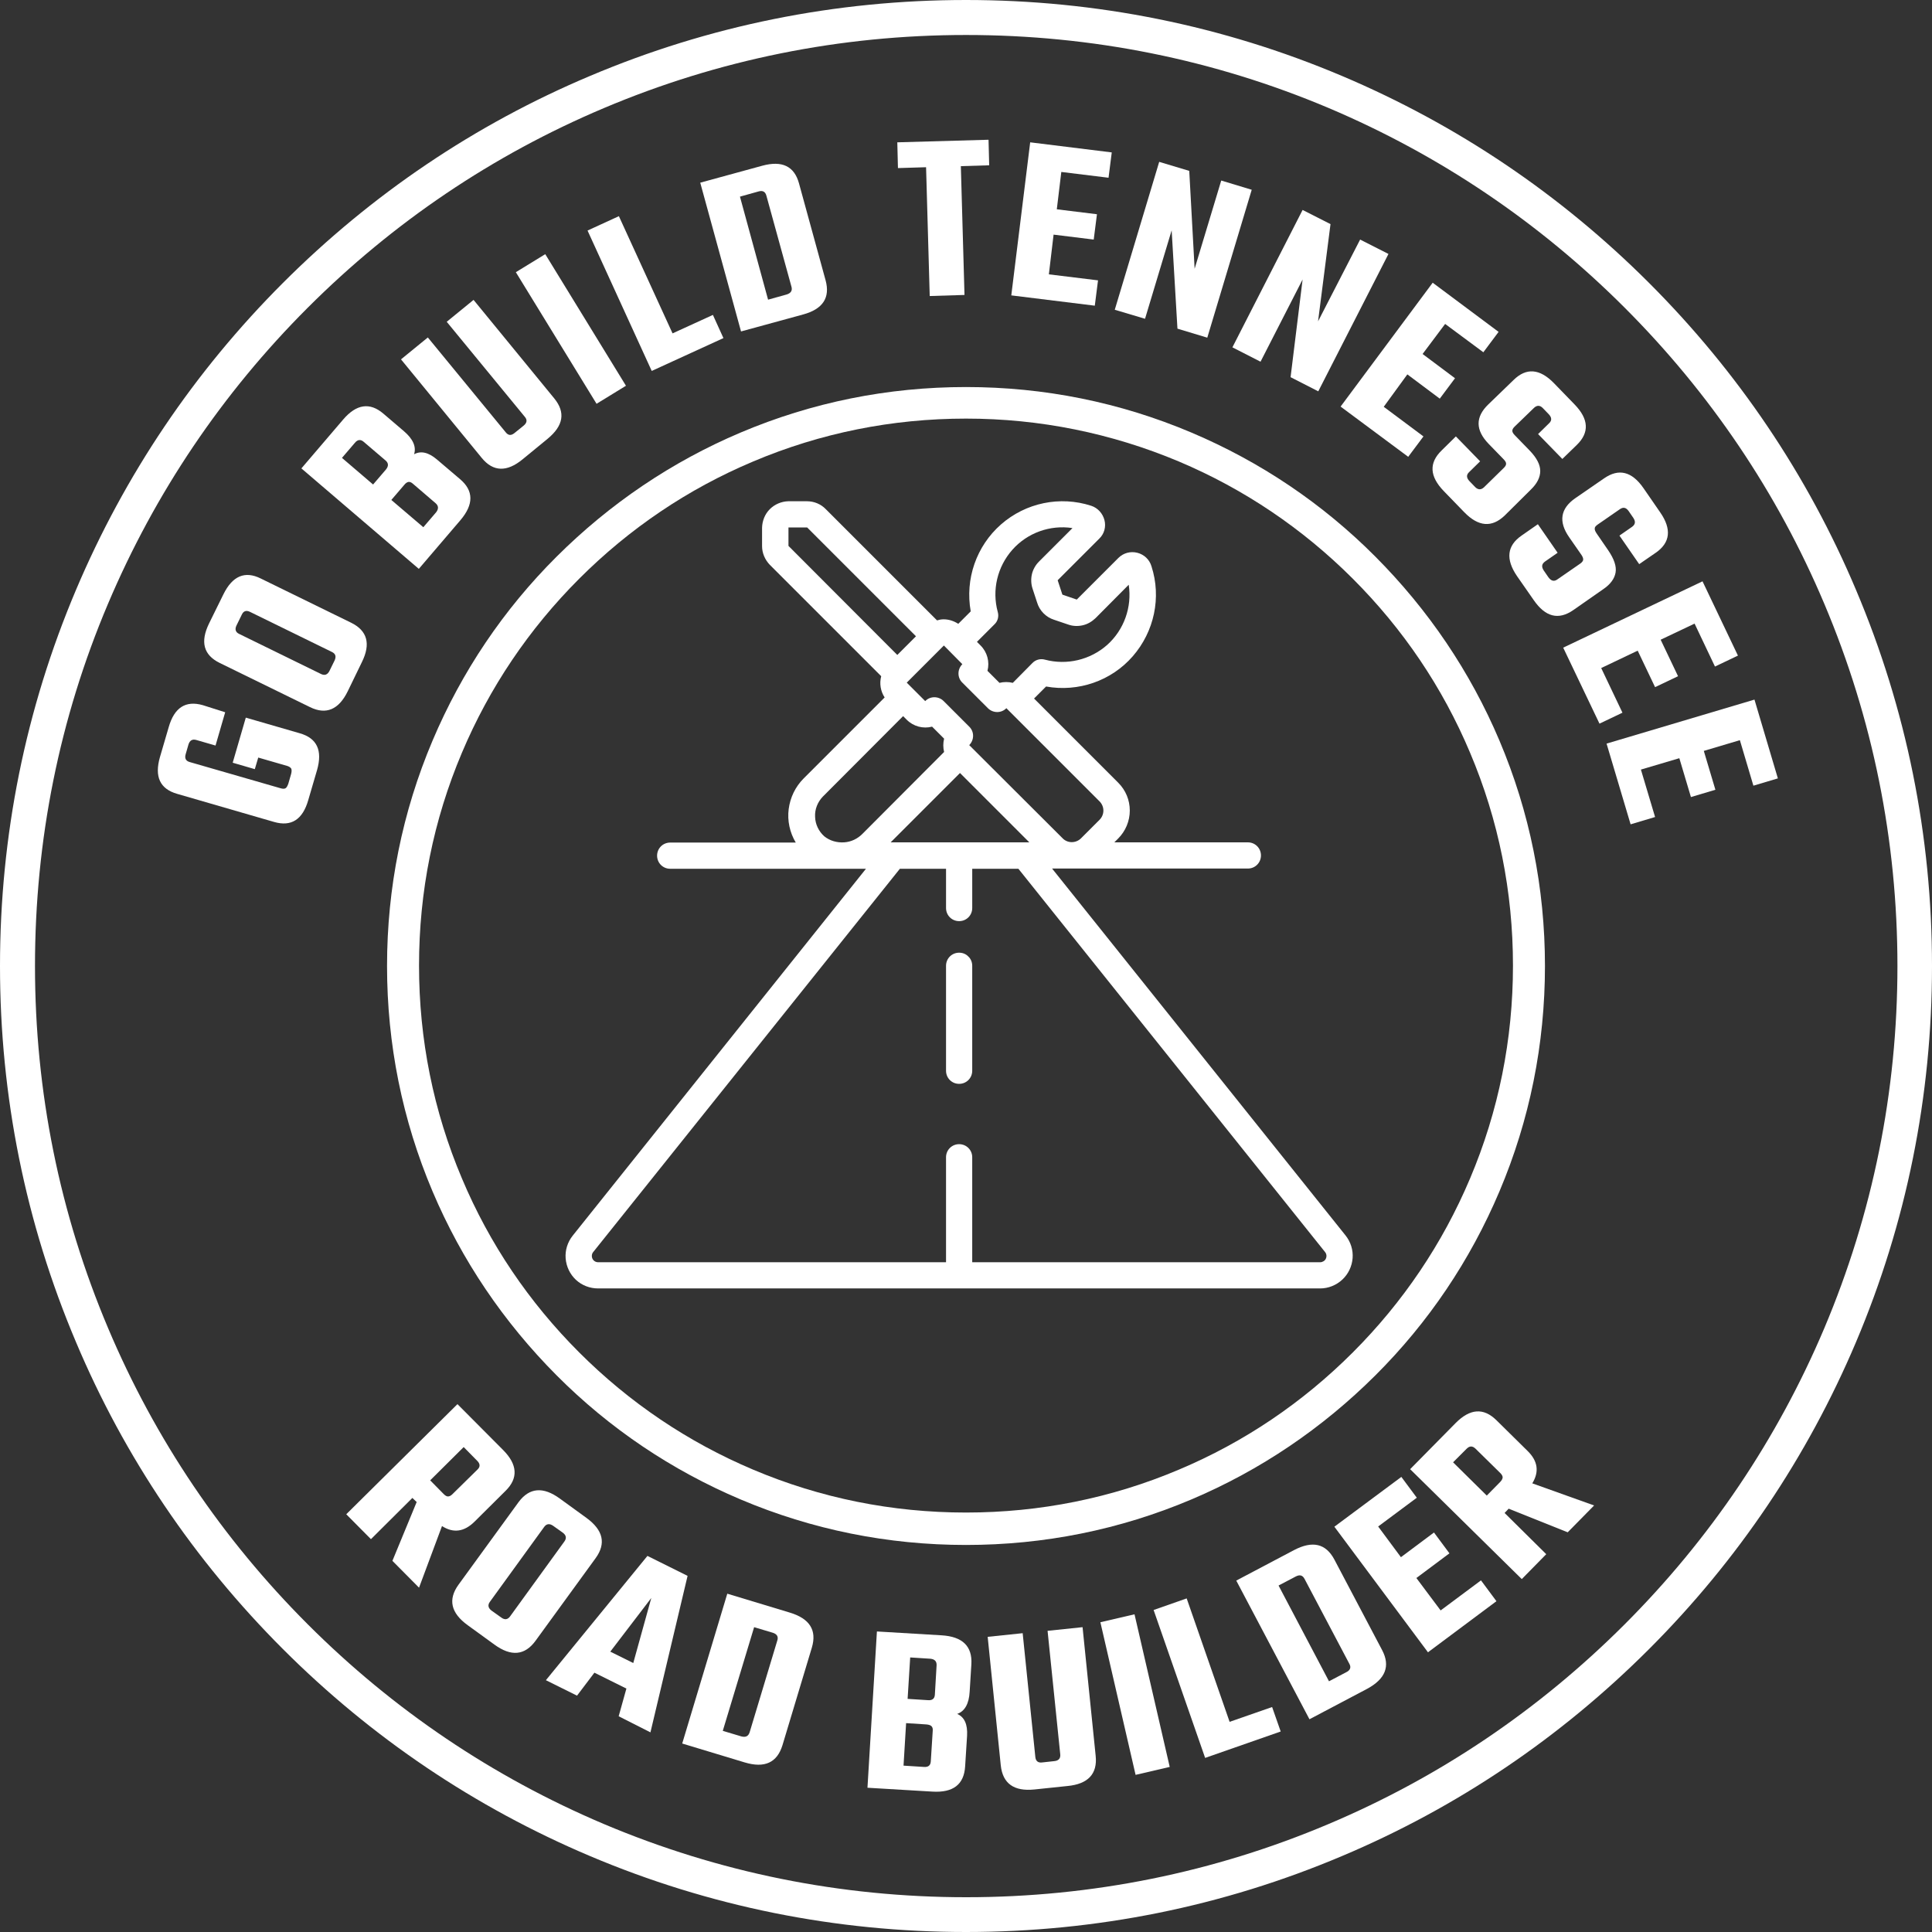 <?xml version="1.0" encoding="UTF-8"?>
<!-- Generator: Adobe Illustrator 27.1.1, SVG Export Plug-In . SVG Version: 6.00 Build 0)  -->
<svg xmlns="http://www.w3.org/2000/svg" xmlns:xlink="http://www.w3.org/1999/xlink" version="1.1" id="Layer_1" x="0px" y="0px" viewBox="0 0 900 900" style="enable-background:new 0 0 900 900;" xml:space="preserve">
<rect x="0" y="0" width="900" height="900" fill="#333333" stroke="none"/>
<style type="text/css">
	.st0{fill:#FFFFFF;}
	.st1{enable-background:new    ;}
</style>
<path class="st0" d="M450,900c-60.7,0-119.7-11.9-175.2-35.4c-53.6-22.7-101.7-55.1-143-96.4c-41.3-41.3-73.8-89.4-96.4-143  C11.9,569.7,0,510.7,0,450s11.9-119.7,35.4-175.2c22.7-53.6,55.1-101.7,96.4-143c41.3-41.3,89.4-73.8,143-96.4  C330.3,11.9,389.3,0,450,0s119.7,11.9,175.2,35.4c53.6,22.7,101.7,55.1,143,96.4c41.3,41.3,73.8,89.4,96.4,143  C888.1,330.3,900,389.3,900,450s-11.9,119.7-35.4,175.2c-22.7,53.6-55.1,101.7-96.4,143c-41.3,41.3-89.4,73.8-143,96.4  C569.7,888.1,510.7,900,450,900L450,900z M450,16.3c-58.6,0-115.4,11.5-168.8,34.1c-51.6,21.8-98,53.1-137.9,93  c-39.8,39.8-71.1,86.2-93,137.9C27.7,334.6,16.3,391.4,16.3,450s11.5,115.4,34.1,168.8c21.8,51.6,53.1,98,93,137.9  c39.8,39.8,86.2,71.1,137.9,93c53.5,22.6,110.3,34.1,168.8,34.1s115.4-11.5,168.8-34.1c51.6-21.8,98-53.1,137.9-93  c39.8-39.8,71.1-86.2,93-137.9c22.6-53.5,34.1-110.3,34.1-168.8s-11.5-115.4-34.1-168.8c-21.8-51.6-53.1-98-93-137.9  c-39.8-39.8-86.2-71.1-137.9-93C565.4,27.7,508.6,16.3,450,16.3L450,16.3z"></path>
<g>
	<path class="st0" d="M104.9,331.8l-4.5,15.5l-9-2.6c-1.8-0.5-3,0.2-3.6,2.1l-1.3,4.5c-0.6,2,0.1,3.2,1.9,3.7l42.3,12.2   c1,0.3,1.8,0.3,2.3,0c0.5-0.3,0.9-1,1.3-2.1l1.3-4.5c0.3-1.1,0.3-1.9,0.1-2.5c-0.3-0.5-0.9-1-1.9-1.3l-13.5-3.9l-1.6,5.4l-10.3-3   l6.1-21l25.2,7.3c8,2.3,10.6,8,8,17.1l-4.1,14c-2.6,9.1-7.9,12.5-15.9,10.2l-45.2-13.1c-8-2.3-10.6-8-8-17.1l4.1-14   c2.6-9.1,7.9-12.5,15.9-10.2L104.9,331.8L104.9,331.8z"></path>
	<path class="st0" d="M97.4,290.4l6.7-13.6c4.2-8.5,10-11,17.4-7.3l42.1,20.6c7.5,3.7,9.2,9.8,5,18.3L162,322   c-4.2,8.6-10.1,11.1-17.6,7.4l-42.1-20.6C94.8,305.1,93.2,299,97.4,290.4L97.4,290.4z M154.6,303.7L116.4,285   c-1.7-0.8-3-0.4-3.8,1.4l-2.4,4.9c-0.9,1.8-0.5,3.2,1.2,4l38.2,18.7c1.7,0.8,3,0.3,3.9-1.5l2.4-4.9   C156.7,305.8,156.3,304.5,154.6,303.7L154.6,303.7z"></path>
	<path class="st0" d="M140.4,218.2l19.4-22.7c6.2-7.3,12.5-8.2,18.8-2.8l9.6,8.2c4.2,3.6,5.8,7.2,4.7,10.7c3.2-1.7,6.7-0.9,10.7,2.5   l10.7,9.1c6.4,5.4,6.4,11.8,0.2,19.1l-19.4,22.7L140.4,218.2L140.4,218.2z M179.6,214.5l-10.2-8.7c-1.4-1.2-2.8-1.1-4.1,0.5l-6,7   l14.5,12.4l6-7C181.1,217.1,181,215.7,179.6,214.5L179.6,214.5z M202.9,234.4l-10.6-9.1c-0.7-0.6-1.4-0.9-2-0.8   c-0.6,0.1-1.3,0.5-2,1.4l-6,7l14.9,12.7l6-7C204.4,237,204.3,235.6,202.9,234.4L202.9,234.4z"></path>
	<path class="st0" d="M208.1,149.9l12.5-10.2l37.6,45.9c5.3,6.5,4.3,12.7-3.1,18.8l-11.7,9.6c-7.3,6-13.7,5.8-19-0.7l-37.6-45.9   l12.5-10.2l36.3,44.2c1.2,1.5,2.5,1.6,4.1,0.3l4.2-3.4c1.6-1.3,1.8-2.7,0.6-4.1L208.1,149.9L208.1,149.9z"></path>
	<path class="st0" d="M240.3,126.8l13.7-8.4l37.6,61.3l-13.7,8.4L240.3,126.8L240.3,126.8z"></path>
	<path class="st0" d="M313.3,155.3l18.8-8.6l4.9,10.8l-33.4,15.3l-29.9-65.4l14.6-6.7L313.3,155.3L313.3,155.3z"></path>
	<path class="st0" d="M326.2,85.1l28.9-7.9c9.2-2.5,14.9,0.2,17.1,8.2l12.4,45.2c2.2,8.1-1.3,13.4-10.5,15.9l-28.9,7.9L326.2,85.1   L326.2,85.1z M368.7,133.6L357,91.1c-0.5-1.8-1.7-2.5-3.7-1.9l-8.6,2.4l13.1,48l8.6-2.4C368.4,136.6,369.2,135.4,368.7,133.6   L368.7,133.6z"></path>
	<path class="st0" d="M460.5,65.1l0.3,11.9l-13.2,0.4l1.7,60l-16.2,0.5l-1.7-60l-13.1,0.4L418,66.3L460.5,65.1L460.5,65.1z"></path>
	<path class="st0" d="M488.6,127.8l22.9,2.8l-1.5,11.8l-38.9-4.8l8.8-71.3l38,4.7l-1.5,11.8l-22-2.7l-2.1,17.4l18.7,2.3l-1.5,11.8   l-18.7-2.3L488.6,127.8L488.6,127.8z"></path>
	<path class="st0" d="M568.9,84.1l14.2,4.3l-20.7,68.9l-13.9-4.2l-2.7-45.8l-12.4,41.2l-14.1-4.2l20.7-68.9l14,4.2l2.5,45.6   L568.9,84.1L568.9,84.1z"></path>
	<path class="st0" d="M633.6,111.6l13.2,6.7l-32.7,64l-12.9-6.6l5.6-45.5l-19.6,38.3l-13.1-6.7l32.7-64l13,6.6l-5.8,45.3   L633.6,111.6L633.6,111.6z"></path>
	<path class="st0" d="M644.6,189.5l18.5,13.8l-7.1,9.5l-31.5-23.4l42.9-57.7l30.7,22.9l-7.1,9.5l-17.8-13.2l-10.5,14l15.1,11.3   l-7.1,9.5l-15.1-11.3L644.6,189.5L644.6,189.5z"></path>
	<path class="st0" d="M691.3,227l9.3-9.1c0.7-0.7,1-1.3,1-1.9c0-0.6-0.4-1.3-1.2-2.1l-6.9-7.1c-6.2-6.4-6.3-12.5-0.2-18.4l11.8-11.4   c5.9-5.8,12.2-5.3,18.8,1.5l9.6,9.9c6.6,6.8,7,13.1,1,18.9l-6.7,6.5l-11.3-11.6l5.1-5c1.4-1.3,1.3-2.7-0.1-4.2l-2.7-2.8   c-1.4-1.5-2.8-1.5-4.2-0.2l-9.1,8.8c-0.7,0.7-1,1.3-1,1.9c0,0.6,0.4,1.3,1.2,2.1l6.8,7c3.4,3.5,5,6.7,5,9.6c0,3-1.5,5.9-4.4,8.7   L701,240.1c-6,5.8-12.3,5.3-18.9-1.5l-9.5-9.8c-6.7-6.9-7-13.2-1-19l6.6-6.5l11.3,11.6l-5.1,5c-1.4,1.3-1.3,2.7,0.1,4.2l2.7,2.8   C688.5,228.2,689.9,228.3,691.3,227L691.3,227z"></path>
	<path class="st0" d="M725.5,269.9l10.7-7.4c0.8-0.6,1.2-1.1,1.3-1.7c0.1-0.6-0.2-1.4-0.8-2.3l-5.7-8.2c-5.1-7.3-4.1-13.4,2.8-18.2   l13.5-9.3c6.8-4.7,12.9-3.2,18.3,4.6l7.8,11.3c5.4,7.8,4.7,14.1-2.1,18.8l-7.7,5.3l-9.2-13.3l5.9-4.1c1.5-1.1,1.7-2.4,0.6-4.1   l-2.2-3.2c-1.2-1.7-2.5-2-4.1-0.9l-10.4,7.2c-0.8,0.6-1.3,1.1-1.3,1.7c-0.1,0.6,0.2,1.4,0.8,2.3l5.5,8c2.7,4,3.9,7.4,3.4,10.3   c-0.5,2.9-2.4,5.5-5.8,7.8l-13.9,9.7c-6.9,4.8-13,3.2-18.4-4.6l-7.8-11.2c-5.4-7.9-4.7-14.2,2.1-18.9l7.6-5.3l9.2,13.3l-5.9,4.1   c-1.5,1.1-1.7,2.4-0.6,4.1l2.2,3.2C722.6,270.7,724,271,725.5,269.9L725.5,269.9z"></path>
	<path class="st0" d="M745.9,311.2l9.9,20.8l-10.7,5.1l-16.9-35.4l64.9-30.9l16.5,34.6l-10.7,5.1l-9.5-20l-15.8,7.5l8.1,17   l-10.7,5.1l-8.1-17L745.9,311.2L745.9,311.2z"></path>
	<path class="st0" d="M764.4,358.5l6.6,22.1l-11.4,3.4l-11.2-37.6l68.9-20.5l10.9,36.7l-11.4,3.4l-6.3-21.2l-16.8,5l5.4,18.1   l-11.4,3.4l-5.4-18.1L764.4,358.5L764.4,358.5z"></path>
</g>
<path class="st0" d="M450,719.7c-36.4,0-71.7-7.1-105-21.2c-32.1-13.6-61-33-85.7-57.8s-44.2-53.6-57.8-85.7  c-14.1-33.3-21.2-68.6-21.2-105s7.1-71.7,21.2-105c13.6-32.1,33-61,57.8-85.7s53.6-44.2,85.7-57.8c33.3-14.1,68.6-21.2,105-21.2  s71.7,7.1,105,21.2c32.1,13.6,61,33,85.7,57.8s44.2,53.6,57.8,85.7c14.1,33.3,21.2,68.6,21.2,105s-7.1,71.7-21.2,105  c-13.6,32.1-33,61-57.8,85.7s-53.6,44.2-85.7,57.8C521.7,712.6,486.4,719.7,450,719.7L450,719.7z M450,195c-34.4,0-67.8,6.7-99.2,20  c-30.4,12.8-57.6,31.2-81,54.6s-41.8,50.7-54.6,81c-13.3,31.4-20,64.8-20,99.2s6.7,67.8,20,99.2c12.8,30.4,31.2,57.6,54.6,81  c23.4,23.4,50.7,41.8,81,54.6c31.4,13.3,64.8,20,99.2,20s67.8-6.7,99.2-20c30.4-12.8,57.6-31.2,81-54.6s41.8-50.7,54.6-81  c13.3-31.4,20-64.8,20-99.2s-6.7-67.8-20-99.2c-12.8-30.4-31.2-57.6-54.6-81c-23.4-23.4-50.7-41.8-81-54.6  C517.8,201.8,484.4,195,450,195L450,195z"></path>
<g>
	<g class="st1">
		<path class="st0" d="M192.1,697.8L172.8,717l-11.5-11.6l51.8-51.3l21.2,21.3c6.8,6.8,7.2,13.2,1.2,19.1L221,708.9    c-4.8,4.7-9.8,5.4-15.1,2l-10.7,28.7l-12.4-12.5l11.3-27.4L192.1,697.8z M216,674.1l-15.6,15.5l6.2,6.3c0.8,0.8,1.4,1.2,2.1,1.2    c0.6,0,1.3-0.3,2-1l11.7-11.5c1.4-1.3,1.3-2.7-0.1-4.1L216,674.1z"></path>
	</g>
	<g class="st1">
		<path class="st0" d="M260.8,698.1l12.4,9c7.8,5.7,9.2,11.9,4.3,18.7l-28,38.5c-5,6.9-11.4,7.5-19.2,1.8l-12.4-9    c-7.9-5.7-9.3-12-4.3-18.9l28-38.5C246.6,693,253,692.4,260.8,698.1z M237.6,753l25.3-34.9c1.1-1.5,0.9-2.9-0.7-4.1l-4.5-3.2    c-1.7-1.2-3.1-1-4.2,0.5l-25.3,34.9c-1.1,1.5-0.8,2.9,0.8,4.1l4.5,3.2C235.1,754.7,236.5,754.5,237.6,753z"></path>
	</g>
	<g class="st1">
		<path class="st0" d="M288.2,799.5l3.6-12.9l-14.9-7.4l-8.1,10.7l-14.5-7.2l47.3-57.9l18.7,9.3l-17.3,72.9L288.2,799.5z     M284.3,769.4l10.7,5.3l8.4-30.3L284.3,769.4z"></path>
	</g>
	<g class="st1">
		<path class="st0" d="M338.8,742.4l29.1,8.8c9.3,2.8,12.7,8.2,10.3,16.3L364.5,813c-2.5,8.1-8.3,10.8-17.6,8l-29.1-8.8L338.8,742.4    z M349.2,807l12.9-42.8c0.6-1.8-0.2-3-2.1-3.6l-8.7-2.6l-14.6,48.3l8.7,2.6C347.4,809.4,348.6,808.8,349.2,807z"></path>
	</g>
	<g class="st1">
		<path class="st0" d="M408.5,760l30.2,1.8c9.7,0.6,14.3,5.1,13.8,13.5l-0.8,12.8c-0.3,5.6-2.3,9.1-5.8,10.3    c3.4,1.5,4.9,4.9,4.6,10.2l-0.9,14.2c-0.5,8.5-5.6,12.4-15.3,11.8l-30.2-1.8L408.5,760z M433.6,820.5l0.9-14.2    c0.1-1-0.1-1.7-0.6-2.2c-0.4-0.4-1.2-0.7-2.4-0.8l-9.4-0.6l-1.2,19.8l9.4,0.6C432.4,823.3,433.5,822.4,433.6,820.5z M435.5,789.4    l0.8-13.6c0.1-1.9-0.9-2.9-2.9-3.1l-9.4-0.6l-1.2,19.3l9.4,0.6C434.3,792.2,435.4,791.3,435.5,789.4z"></path>
	</g>
	<g class="st1">
		<path class="st0" d="M488,759.7l16.3-1.7l6.1,59.9c0.9,8.4-3.5,13.2-13.2,14.1l-15.3,1.6c-9.6,1-14.8-2.8-15.7-11.2l-6.1-59.9    l16.3-1.7l5.9,57.7c0.2,1.9,1.3,2.8,3.3,2.5l5.5-0.6c2.1-0.2,3-1.3,2.8-3.2L488,759.7z"></path>
	</g>
	<g class="st1">
		<path class="st0" d="M512.6,755.7l15.9-3.7l16.4,71.1l-15.9,3.7L512.6,755.7z"></path>
	</g>
	<g class="st1">
		<path class="st0" d="M572.8,802.1l19.8-6.9l4,11.4l-35.2,12.3l-24-68.9l15.4-5.4L572.8,802.1z"></path>
	</g>
	<g class="st1">
		<path class="st0" d="M575.9,736.3l26.9-14.2c8.6-4.5,14.8-3.1,18.8,4.4l22.2,42.1c4,7.5,1.6,13.5-6.9,18.1l-26.9,14.2L575.9,736.3    z M628.6,775.1l-20.9-39.6c-0.9-1.7-2.2-2.1-4.1-1.1l-8,4.2l23.5,44.6l8-4.2C629,778.1,629.5,776.7,628.6,775.1z"></path>
	</g>
	<g class="st1">
		<path class="st0" d="M671.1,750.2l18.8-14l7.2,9.7l-31.9,23.8l-43.6-58.5l31.2-23.2l7.2,9.7l-18,13.4l10.6,14.3l15.4-11.5l7.2,9.7    l-15.4,11.5L671.1,750.2z"></path>
	</g>
	<g class="st1">
		<path class="st0" d="M700.9,704.8l19.4,19.2l-11.4,11.6l-52-51.2L678,663c6.8-6.9,13.1-7.3,19.1-1.4l14.5,14.3    c4.8,4.7,5.5,9.7,2.2,15.1l28.8,10.3l-12.3,12.5l-27.5-11L700.9,704.8z M676.9,681.2l15.7,15.5l6.2-6.3c0.8-0.8,1.1-1.5,1.2-2.1    c0-0.6-0.3-1.3-1-2l-11.7-11.5c-1.4-1.3-2.7-1.3-4.1,0.1L676.9,681.2z"></path>
	</g>
</g>
<path class="st0" d="M490.1,404.6h91.2c3.4,0,6.1-2.7,6.1-6.1s-2.7-6.1-6.1-6.1h-62.2l1.8-1.8c3.4-3.4,5.4-8.1,5.4-13  s-1.9-9.5-5.4-13l-39.2-39.2l5.6-5.6v0c15,2.7,30.4-2.6,40.4-14.1s13.4-27.4,8.7-41.9c-0.9-3.1-3.4-5.5-6.6-6.3  c-3.2-0.8-6.5,0.1-8.8,2.4l-19.4,19.4l-6.7-2.3l-2.2-6.7l19.4-19.4c2.3-2.2,3.2-5.5,2.4-8.6c-0.8-3.1-3.1-5.7-6.2-6.7  c-14.5-4.7-30.5-1.4-42,8.7c-11.5,10.1-16.8,25.5-14.1,40.5l-5.8,5.8h0c-2-1.3-4.4-2.1-6.8-2.1c-1.1,0-2.1,0.2-3.1,0.5l-51.8-51.8  c-2.3-2.4-5.5-3.7-8.8-3.7h-8.7c-3.2,0.1-6.3,1.4-8.6,3.7s-3.5,5.4-3.6,8.6v8.6c0,3.2,1.3,6.3,3.6,8.7l51.9,51.9v0  c-0.9,3.4-0.3,7,1.6,9.9l-37.7,37.7h0c-3.9,3.9-6.3,8.9-7,14.3s0.5,10.9,3.3,15.6h-58.5c-3.4,0-6.1,2.7-6.1,6.1s2.7,6.1,6.1,6.1  h91.2L266.8,575.6c-2.4,3-3.6,6.8-3.3,10.6c0.3,3.8,2,7.4,4.8,10c2.8,2.6,6.5,4,10.3,4H615c3.8,0,7.5-1.5,10.3-4.1s4.5-6.2,4.8-10  c0.3-3.8-0.9-7.6-3.3-10.6L490.1,404.6L490.1,404.6z M464.8,285.1c-2.8-10.2-0.2-21.1,6.8-29c7-7.9,17.6-11.7,28-10.1l-15.6,15.6  c-1.6,1.6-2.8,3.7-3.3,5.9c-0.5,2.2-0.4,4.6,0.3,6.7l2.1,6.4l0,0c1.1,3.8,4.1,6.9,7.9,8.1l6.5,2.2c2.2,0.8,4.5,0.9,6.8,0.4  c2.3-0.5,4.3-1.7,6-3.3l15.5-15.6h0c1.6,10.4-2.2,21-10,28c-7.9,7-18.8,9.6-29,6.9c-2.1-0.6-4.4,0-5.9,1.6l-9.1,9.2h0  c-2-0.5-4.2-0.5-6.2,0l-5.6-5.6v0c1.1-4.2-0.1-8.7-3.2-11.8l-1.7-1.7l8-8l0,0C464.8,289.5,465.4,287.2,464.8,285.1L464.8,285.1  L464.8,285.1z M448.3,309.4L448.3,309.4c-2.4,2.4-2.4,6.3,0,8.6l11.9,11.9c2.4,2.4,6.3,2.4,8.6,0l43.4,43.4v0c2.4,2.4,2.4,6.2,0,8.6  l-8.6,8.6v0c-2.4,2.4-6.3,2.4-8.6,0l-43.5-43.4c2.4-2.4,2.4-6.3,0-8.6l-11.9-11.9c-2.4-2.4-6.3-2.4-8.6,0l-8.6-8.6l17.3-17.3  L448.3,309.4L448.3,309.4z M367.4,245.7h8.6l50.7,50.7l-8.7,8.7l-50.7-50.8V245.7L367.4,245.7z M383.3,371.1l37.4-37.5l1.7,1.7  c3.1,3.1,7.6,4.3,11.8,3.2l5.6,5.6c-0.5,2-0.5,4.2,0,6.2l-37.9,38c-2.3,2.4-5.4,3.9-8.7,4.1c-3.3,0.2-6.6-0.7-9.2-2.8  c-2.6-2.3-4.2-5.6-4.3-9.1C379.5,377,380.9,373.6,383.3,371.1L383.3,371.1L383.3,371.1z M447.2,360.1l32.3,32.3h-64.6L447.2,360.1z   M615,588H452.9v-48.9c0-3.4-2.7-6.1-6.1-6.1s-6.1,2.7-6.1,6.1V588l-162.1,0c-1.6,0-2.9-1.3-2.9-2.9c0-0.7,0.2-1.3,0.6-1.8  l142.9-178.6h21.5v18.3c0,3.4,2.7,6.1,6.1,6.1s6.1-2.7,6.1-6.1v-18.3h21.5l142.9,178.6c0.7,0.9,0.8,2.1,0.3,3.1  C617.2,587.3,616.1,588,615,588L615,588L615,588z"></path>
<path class="st0" d="M446.8,443.8c-3.4,0-6.1,2.7-6.1,6.1v48.9c0,3.4,2.7,6.1,6.1,6.1s6.1-2.7,6.1-6.1v-48.9c0-1.6-0.6-3.2-1.8-4.3  C450,444.4,448.4,443.8,446.8,443.8L446.8,443.8z"></path>
</svg>
